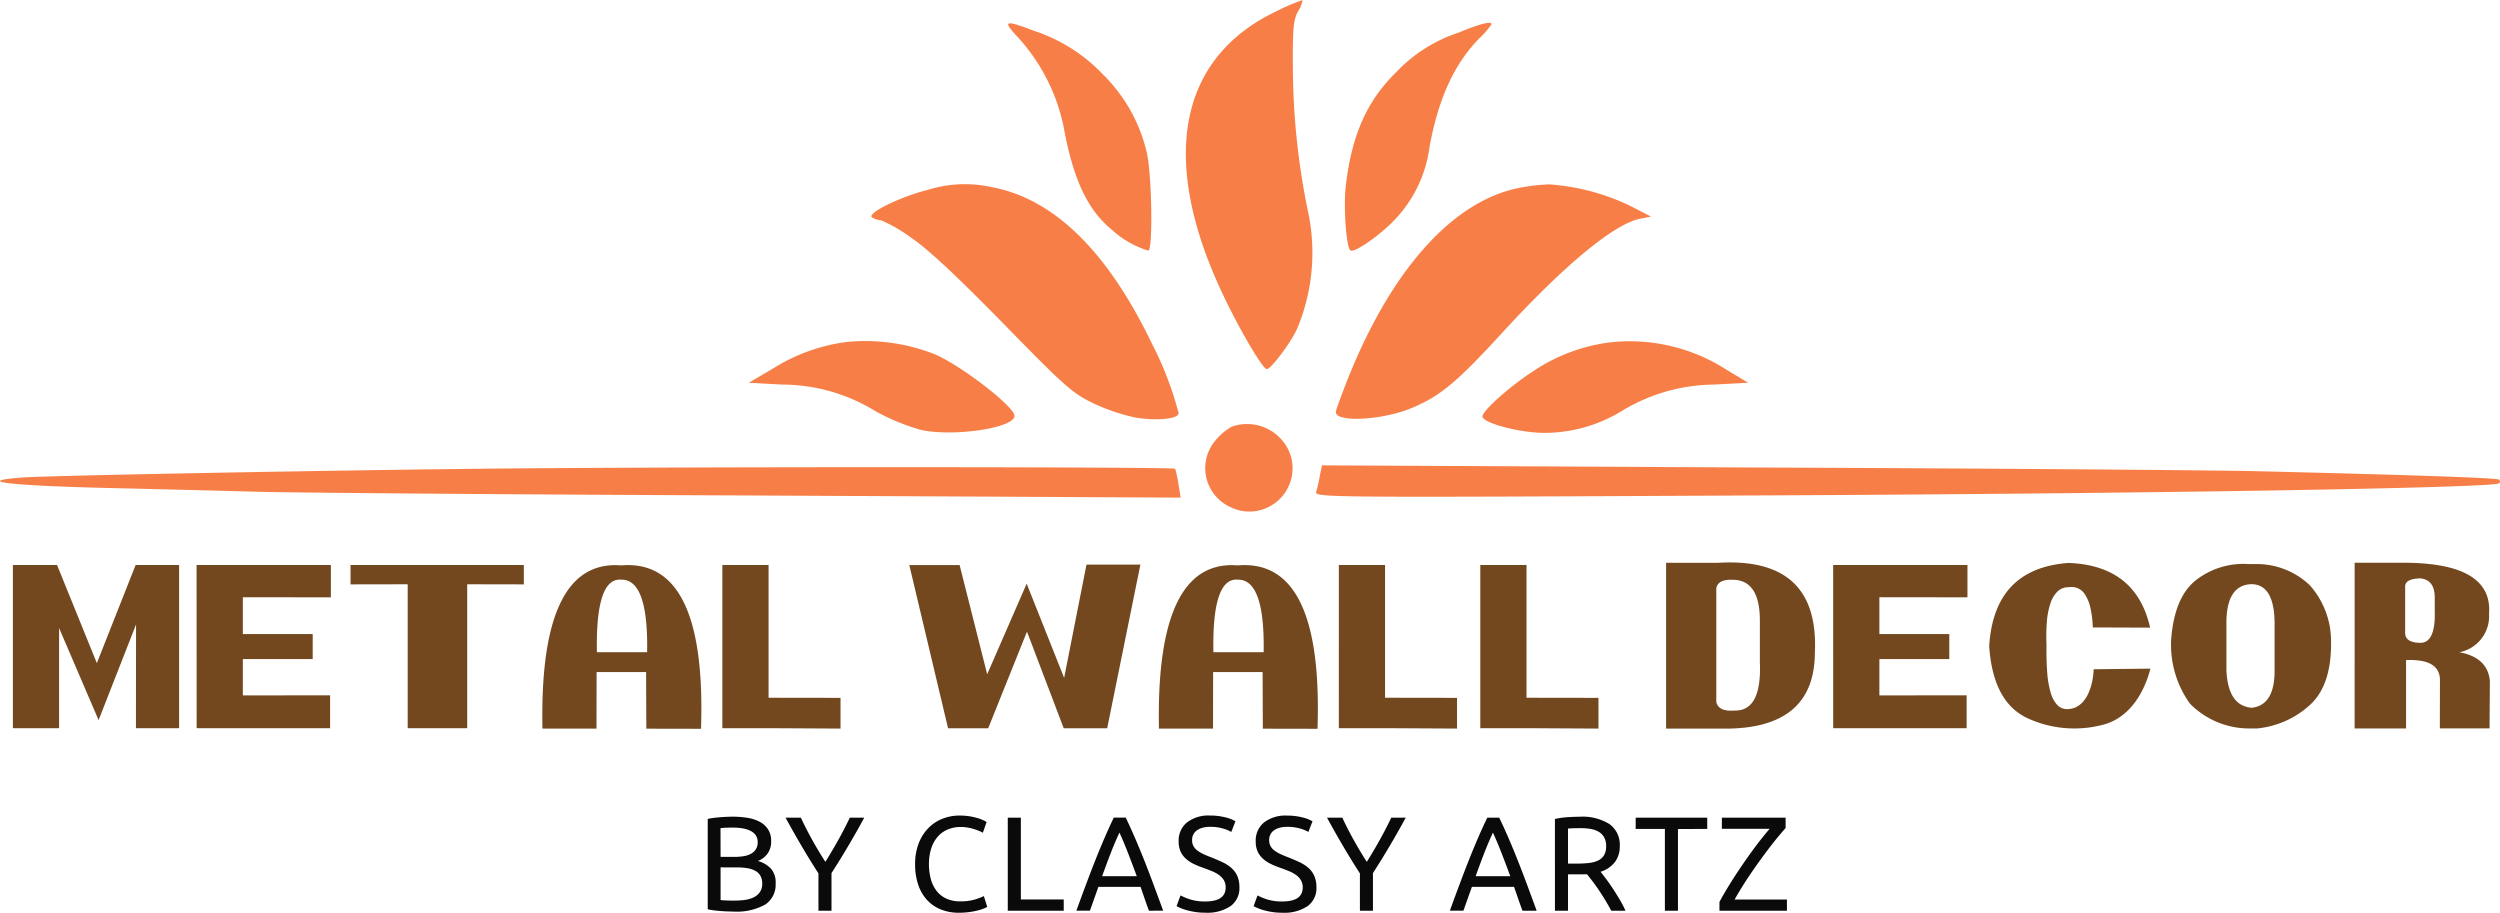 <svg xmlns="http://www.w3.org/2000/svg" width="191.075" height="69.76" viewBox="0 0 191.075 69.76">
  <g id="metal-wall-decor-logo" transform="translate(-132 389.379)">
    <g id="Group_2691" data-name="Group 2691" transform="translate(132 -389.379)">
      <path id="Path_2129" data-name="Path 2129" d="M529.306-360.644c-7.522,3.575-8.985,11.4-4.04,21.754,1.184,2.507,2.995,5.6,3.3,5.6.325,0,1.857-2.043,2.322-3.088a15.035,15.035,0,0,0,.813-9.055,55.179,55.179,0,0,1-1.138-10.842c-.023-3.065.046-3.715.395-4.365a2.255,2.255,0,0,0,.348-.859A15.321,15.321,0,0,0,529.306-360.644Z" transform="translate(-431.749 361.504)" fill="#f77f47"/>
      <path id="Path_2130" data-name="Path 2130" d="M464.434-352.982a14.539,14.539,0,0,1,3.691,7.012c.743,4.086,1.834,6.408,3.715,7.94a7.275,7.275,0,0,0,2.763,1.579c.372,0,.279-5.874-.116-7.522a12.3,12.3,0,0,0-3.343-5.944,12.779,12.779,0,0,0-5.293-3.343C463.714-354.073,463.482-354.027,464.434-352.982Z" transform="translate(-386.843 355.607)" fill="#f77f47"/>
      <path id="Path_2131" data-name="Path 2131" d="M583.39-353.218a11.433,11.433,0,0,0-4.736,3.018c-2.206,2.159-3.366,4.736-3.831,8.544-.209,1.579,0,4.713.325,5.061.232.232,1.881-.859,3.134-2.066a9.933,9.933,0,0,0,2.925-5.827c.673-3.691,1.881-6.338,3.808-8.312a6.111,6.111,0,0,0,.929-1.068C585.944-354.146,585.015-353.891,583.39-353.218Z" transform="translate(-471.949 355.726)" fill="#f77f47"/>
      <path id="Path_2132" data-name="Path 2132" d="M423.165-300.434c-2.182.557-4.713,1.811-4.249,2.113a1.514,1.514,0,0,0,.673.209,11.184,11.184,0,0,1,2.229,1.277c1.323.882,3.436,2.856,7.081,6.57,4.759,4.876,5.34,5.386,6.942,6.152a14.866,14.866,0,0,0,3.25,1.091c1.672.255,3.25.093,3.25-.348a25.6,25.6,0,0,0-2.043-5.317c-3.39-7.058-7.5-11.074-12.235-11.957A9.519,9.519,0,0,0,423.165-300.434Z" transform="translate(-352.26 314.946)" fill="#f77f47"/>
      <path id="Path_2133" data-name="Path 2133" d="M585.616-300.5c-5.061,1.091-9.751,6.431-13.048,14.859-.395,1.022-.766,2-.789,2.182-.186.905,3.668.7,5.967-.325,2.089-.905,3.366-2,6.71-5.642,4.759-5.2,8.613-8.381,10.587-8.753l.813-.163-1.579-.813a17.034,17.034,0,0,0-6.2-1.648A14.743,14.743,0,0,0,585.616-300.5Z" transform="translate(-469.671 314.894)" fill="#f77f47"/>
      <path id="Path_2134" data-name="Path 2134" d="M385.929-249.194a13.9,13.9,0,0,0-5.572,2.02l-1.857,1.091,2.554.139A13.639,13.639,0,0,1,388.2-243.9a16.61,16.61,0,0,0,3.436,1.416c2.484.557,7.174-.139,7.174-1.068,0-.7-4.04-3.831-6.106-4.713A14.435,14.435,0,0,0,385.929-249.194Z" transform="translate(-321.271 275.337)" fill="#f77f47"/>
      <path id="Path_2135" data-name="Path 2135" d="M629.751-249.093a13.563,13.563,0,0,0-5.8,2.159c-1.834,1.184-3.947,3.065-3.947,3.506,0,.488,2.833,1.254,4.736,1.254a11.368,11.368,0,0,0,5.874-1.648,13.764,13.764,0,0,1,7.035-2.043l2.67-.139-1.625-.975A13.676,13.676,0,0,0,629.751-249.093Z" transform="translate(-506.702 275.26)" fill="#f77f47"/>
      <path id="Path_2136" data-name="Path 2136" d="M530.781-221.733a4.564,4.564,0,0,0-1.207,1.022,3.265,3.265,0,0,0,1.114,5.108,3.239,3.239,0,0,0,2.925,0,3.3,3.3,0,0,0,1.532-4.342A3.51,3.51,0,0,0,530.781-221.733Z" transform="translate(-436.66 254.353)" fill="#f77f47"/>
      <path id="Path_2137" data-name="Path 2137" d="M171.641-207.609c-10.912.093-35.615.534-37.472.7-3.645.279-1.091.6,6.361.789,4.017.093,9.4.232,11.957.3s19.409.209,37.472.279l32.805.163L222.6-206.4a8.549,8.549,0,0,0-.255-1.184C222.254-207.726,188.566-207.749,171.641-207.609Z" transform="translate(-132.527 243.411)" fill="#f77f47"/>
      <path id="Path_2138" data-name="Path 2138" d="M565.55-207.511a11.352,11.352,0,0,1-.279,1.23c-.116.441.464.441,33.618.279,30.739-.139,56.44-.58,56.789-.929a.174.174,0,0,0,0-.279c-.139-.139-7.128-.371-18.736-.65-3-.07-20.245-.209-38.331-.279l-32.9-.163Z" transform="translate(-464.673 243.869)" fill="#f77f47"/>
    </g>
    <path id="Path_2141" data-name="Path 2141" d="M.724-20.422H4.1l3.042,7.5,2.964-7.5H13.43V-7.95h-3.3l.008-7.925L7.276-8.566,4.257-15.6V-7.95H.724Zm14.04,0H25.028v2.473L18.3-17.957v2.816H23.64v1.911H18.3v2.777l6.669-.008V-7.95h-10.2ZM30.9-18.948l-4.368.008v-1.482H39.778v1.482l-4.329-.008v11H30.9ZM41.2-7.919Q40.94-20.89,47.219-20.391q6.536-.554,6.1,12.488l-4.181-.008-.016-4.329H45.339l-.008,4.321ZM47.219-19.3q-1.966-.164-1.856,5.546H49.2Q49.3-19.346,47.219-19.3Zm7.73-1.123h3.533v10.148l5.5.008v2.348l-5.5-.031H54.949Zm14.29.008h3.845l2.106,8.346,3.019-6.926,2.863,7.2,1.708-8.658H86.9L84.362-7.942H81.04l-2.808-7.386L75.268-7.942H72.2Zm19.079,12.5Q88.06-20.89,94.338-20.391q6.536-.554,6.1,12.488l-4.181-.008-.016-4.329H92.459l-.008,4.321ZM94.338-19.3q-1.966-.164-1.856,5.546H96.32Q96.421-19.346,94.338-19.3Zm7.73-1.123H105.6v10.148l5.5.008v2.348l-5.5-.031h-3.533Zm10.811,0h3.533v10.148l5.5.008v2.348l-5.5-.031h-3.533Zm14.2-.164h3.931q7.784-.491,7.441,6.872-.023,5.85-6.981,5.8h-4.391Zm5.156,1.295q-1.186-.062-1.318.64v8.7q.164.749,1.388.655,2.1.062,1.942-3.713v-3.081Q134.274-19.229,132.238-19.291Zm7.613-1.131h10.265v2.473l-6.731-.008v2.816h5.343v1.911h-5.343v2.777l6.669-.008V-7.95h-10.2Zm11.926,6.232q.351-5.975,6.068-6.388,5.156.195,6.232,4.945l-4.384-.016a7.539,7.539,0,0,0-.2-1.579,2.956,2.956,0,0,0-.417-.971,1.224,1.224,0,0,0-.573-.464,1.306,1.306,0,0,0-.655-.058,1.178,1.178,0,0,0-.858.335,2.292,2.292,0,0,0-.542.928,5.971,5.971,0,0,0-.265,1.4,14.454,14.454,0,0,0-.027,1.763q-.016,1.154.055,2.075a7.2,7.2,0,0,0,.265,1.552A2.241,2.241,0,0,0,157-9.7a1.035,1.035,0,0,0,.842.289,1.5,1.5,0,0,0,.612-.168,1.763,1.763,0,0,0,.48-.378,2.377,2.377,0,0,0,.359-.53,4.049,4.049,0,0,0,.25-.628,4.605,4.605,0,0,0,.152-.675q.051-.343.066-.663l4.337-.047a8.464,8.464,0,0,1-.538,1.49,6.223,6.223,0,0,1-.8,1.283,4.868,4.868,0,0,1-1.069.975,4.017,4.017,0,0,1-1.349.573,8.548,8.548,0,0,1-5.632-.53Q152.066-9.931,151.777-14.19Zm13.9-.452q.234-3.307,1.9-4.618a5.9,5.9,0,0,1,4.017-1.232h.686a5.888,5.888,0,0,1,3.994,1.611,6.425,6.425,0,0,1,1.63,4.208q.07,3.416-1.607,4.945a6.977,6.977,0,0,1-4.04,1.8h-.725a6.344,6.344,0,0,1-4.415-1.9A7.718,7.718,0,0,1,165.677-14.642Zm6.131-4.313q-1.872.07-1.9,2.878v3.689q.117,2.738,1.934,2.878,1.786-.195,1.747-2.948v-3.58Q173.547-18.948,171.807-18.956Zm7.9-1.638h3.526q7.051-.055,6.747,3.908a2.805,2.805,0,0,1-2.27,2.933q2.168.4,2.332,2.192l-.023,3.627h-3.8l.008-3.588q.07-1.747-2.59-1.63v5.226h-3.931Zm5.023,1.193q-1.123.031-1.162.585v3.643q.055.7,1.2.7,1.131-.047,1.061-2.426v-1Q185.84-19.283,184.732-19.4Z" transform="translate(132.26 -325.775)" fill="#73481e"/>
    <path id="Path_2142" data-name="Path 2142" d="M2.435,3.083q-.215,0-.467-.01t-.5-.031q-.251-.021-.5-.051a3.821,3.821,0,0,1-.451-.082v-6.9a3.821,3.821,0,0,1,.451-.082q.246-.031.5-.051t.5-.031q.246-.01.462-.01a6.835,6.835,0,0,1,1.154.092,2.913,2.913,0,0,1,.934.313,1.691,1.691,0,0,1,.621.58,1.627,1.627,0,0,1,.226.882,1.571,1.571,0,0,1-.277.959,1.666,1.666,0,0,1-.739.559,2.145,2.145,0,0,1,1,.585A1.6,1.6,0,0,1,5.708.938a1.82,1.82,0,0,1-.785,1.606A4.484,4.484,0,0,1,2.435,3.083ZM1.5-.293v2.5q.113.01.267.021.133.01.313.015t.416.005A5.916,5.916,0,0,0,3.333,2.2a2.353,2.353,0,0,0,.693-.2,1.215,1.215,0,0,0,.477-.4,1.1,1.1,0,0,0,.18-.646,1.2,1.2,0,0,0-.133-.59.991.991,0,0,0-.385-.385,1.851,1.851,0,0,0-.6-.205,4.508,4.508,0,0,0-.78-.062Zm0-.8H2.548a4.521,4.521,0,0,0,.7-.051,1.716,1.716,0,0,0,.569-.185,1.039,1.039,0,0,0,.38-.349.988.988,0,0,0,.139-.544.9.9,0,0,0-.144-.518,1.038,1.038,0,0,0-.4-.339,2.135,2.135,0,0,0-.59-.19,4.013,4.013,0,0,0-.718-.062q-.38,0-.6.01t-.39.031Zm7.48,4.115V.169Q8.273-.929,7.647-2T6.467-4.09h1.17q.39.841.872,1.708t1,1.667q.5-.8.985-1.667t.882-1.708H12.48Q11.926-3.064,11.3-2T9.977.148V3.021Zm10.733.154a3.644,3.644,0,0,1-1.365-.246,2.9,2.9,0,0,1-1.057-.718,3.238,3.238,0,0,1-.682-1.165,4.81,4.81,0,0,1-.241-1.585,4.314,4.314,0,0,1,.272-1.585,3.437,3.437,0,0,1,.734-1.165,3.1,3.1,0,0,1,1.077-.718,3.5,3.5,0,0,1,1.313-.246,4.666,4.666,0,0,1,.8.062,4.861,4.861,0,0,1,.616.144,2.945,2.945,0,0,1,.426.164,2.41,2.41,0,0,1,.226.123l-.287.821a1.592,1.592,0,0,0-.267-.133q-.174-.072-.4-.144a3.555,3.555,0,0,0-.482-.118,3.035,3.035,0,0,0-.528-.046,2.538,2.538,0,0,0-1.016.195,2.1,2.1,0,0,0-.77.564,2.548,2.548,0,0,0-.487.9,3.874,3.874,0,0,0-.169,1.185A4.233,4.233,0,0,0,17.575.62a2.542,2.542,0,0,0,.446.9,2,2,0,0,0,.744.58,2.471,2.471,0,0,0,1.042.205,3.818,3.818,0,0,0,1.139-.144,5.01,5.01,0,0,0,.677-.257l.257.821a1.44,1.44,0,0,1-.257.128A3.52,3.52,0,0,1,21.161,3a5.763,5.763,0,0,1-.646.123A5.832,5.832,0,0,1,19.714,3.175Zm8.014-1.016v.862H23.45V-4.09h1V2.159Zm6.516.862q-.174-.462-.328-.908T33.6,1.2H30.376l-.646,1.816H28.693q.41-1.129.77-2.088t.7-1.821q.344-.862.682-1.647t.708-1.555h.913q.369.77.708,1.555t.682,1.647q.344.862.7,1.821t.77,2.088ZM33.31.384q-.328-.893-.652-1.729t-.672-1.606q-.359.77-.682,1.606T30.663.384Zm5.233,1.929q1.56,0,1.56-1.067a1.068,1.068,0,0,0-.139-.559,1.34,1.34,0,0,0-.375-.4,2.6,2.6,0,0,0-.539-.292q-.3-.123-.641-.246a6.536,6.536,0,0,1-.739-.3,2.585,2.585,0,0,1-.605-.4,1.7,1.7,0,0,1-.405-.549,1.806,1.806,0,0,1-.149-.77,1.783,1.783,0,0,1,.636-1.457A2.684,2.684,0,0,1,38.9-4.254a4.633,4.633,0,0,1,1.175.139,2.686,2.686,0,0,1,.775.3L40.534-3a2.8,2.8,0,0,0-.641-.262,3.444,3.444,0,0,0-.99-.128,2.2,2.2,0,0,0-.534.062,1.368,1.368,0,0,0-.431.185.914.914,0,0,0-.292.313.889.889,0,0,0-.108.446.949.949,0,0,0,.113.482,1.118,1.118,0,0,0,.318.344,2.729,2.729,0,0,0,.477.272q.272.123.6.246.462.185.847.369a2.757,2.757,0,0,1,.667.441A1.768,1.768,0,0,1,41,.379a2.143,2.143,0,0,1,.154.857,1.677,1.677,0,0,1-.682,1.437,3.2,3.2,0,0,1-1.924.5,4.935,4.935,0,0,1-.775-.056,5.766,5.766,0,0,1-.631-.133,3.651,3.651,0,0,1-.477-.164q-.2-.087-.313-.149l.3-.821a4.492,4.492,0,0,0,.718.3A3.691,3.691,0,0,0,38.544,2.313Zm5.89,0q1.56,0,1.56-1.067a1.068,1.068,0,0,0-.139-.559,1.34,1.34,0,0,0-.375-.4,2.6,2.6,0,0,0-.539-.292q-.3-.123-.641-.246a6.536,6.536,0,0,1-.739-.3,2.585,2.585,0,0,1-.605-.4,1.7,1.7,0,0,1-.405-.549,1.806,1.806,0,0,1-.149-.77,1.783,1.783,0,0,1,.636-1.457,2.684,2.684,0,0,1,1.755-.523,4.633,4.633,0,0,1,1.175.139,2.686,2.686,0,0,1,.775.3L46.424-3a2.8,2.8,0,0,0-.641-.262,3.444,3.444,0,0,0-.99-.128,2.2,2.2,0,0,0-.534.062,1.368,1.368,0,0,0-.431.185.914.914,0,0,0-.292.313.889.889,0,0,0-.108.446.949.949,0,0,0,.113.482,1.118,1.118,0,0,0,.318.344,2.729,2.729,0,0,0,.477.272q.272.123.6.246.462.185.847.369a2.757,2.757,0,0,1,.667.441,1.768,1.768,0,0,1,.436.611,2.144,2.144,0,0,1,.154.857,1.677,1.677,0,0,1-.682,1.437,3.2,3.2,0,0,1-1.924.5,4.935,4.935,0,0,1-.775-.056,5.767,5.767,0,0,1-.631-.133,3.651,3.651,0,0,1-.477-.164q-.2-.087-.313-.149l.3-.821a4.492,4.492,0,0,0,.718.3A3.691,3.691,0,0,0,44.433,2.313Zm5.931.708V.169Q49.656-.929,49.03-2T47.85-4.09h1.17q.39.841.872,1.708t1,1.667q.5-.8.985-1.667t.882-1.708h1.108Q53.309-3.064,52.683-2T51.36.148V3.021Zm12.426,0q-.174-.462-.328-.908T62.144,1.2H58.922l-.646,1.816H57.239q.41-1.129.77-2.088t.7-1.821q.344-.862.682-1.647T60.1-4.09h.913q.369.77.708,1.555t.682,1.647q.344.862.7,1.821t.77,2.088ZM61.857.384q-.328-.893-.652-1.729t-.672-1.606q-.359.77-.682,1.606T59.209.384Zm6.9-.339q.164.205.416.539t.518.739q.267.405.528.847a8.579,8.579,0,0,1,.446.852H69.573q-.205-.39-.446-.79t-.487-.764q-.246-.364-.487-.682T67.716.23q-.133.01-.272.01H66.269V3.021h-1V-3.987a5.613,5.613,0,0,1,.939-.139q.518-.036.949-.036a3.885,3.885,0,0,1,2.283.564,1.938,1.938,0,0,1,.785,1.683A1.97,1.97,0,0,1,69.855-.7,2.207,2.207,0,0,1,68.752.045ZM67.244-3.289q-.636,0-.975.031V-.581h.708A7.5,7.5,0,0,0,67.9-.632a2.1,2.1,0,0,0,.693-.195,1.042,1.042,0,0,0,.436-.405,1.358,1.358,0,0,0,.154-.693,1.318,1.318,0,0,0-.154-.667,1.141,1.141,0,0,0-.416-.421A1.819,1.819,0,0,0,68-3.228,4.4,4.4,0,0,0,67.244-3.289Zm9.666-.8v.862H74.673V3.021h-1V-3.228H71.441V-4.09ZM82.9-3.3q-.236.267-.549.641t-.662.831q-.349.457-.718.965T80.25.163q-.354.518-.672,1.031T79,2.169h4v.852H77.844V2.354q.215-.41.508-.9T78.977.446q.333-.513.693-1.036T80.383-1.6q.354-.482.687-.9t.611-.739H78.028V-4.09H82.9Z" transform="translate(185.574 -322.794)" fill="#0a0a0a"/>
  </g>
</svg>

